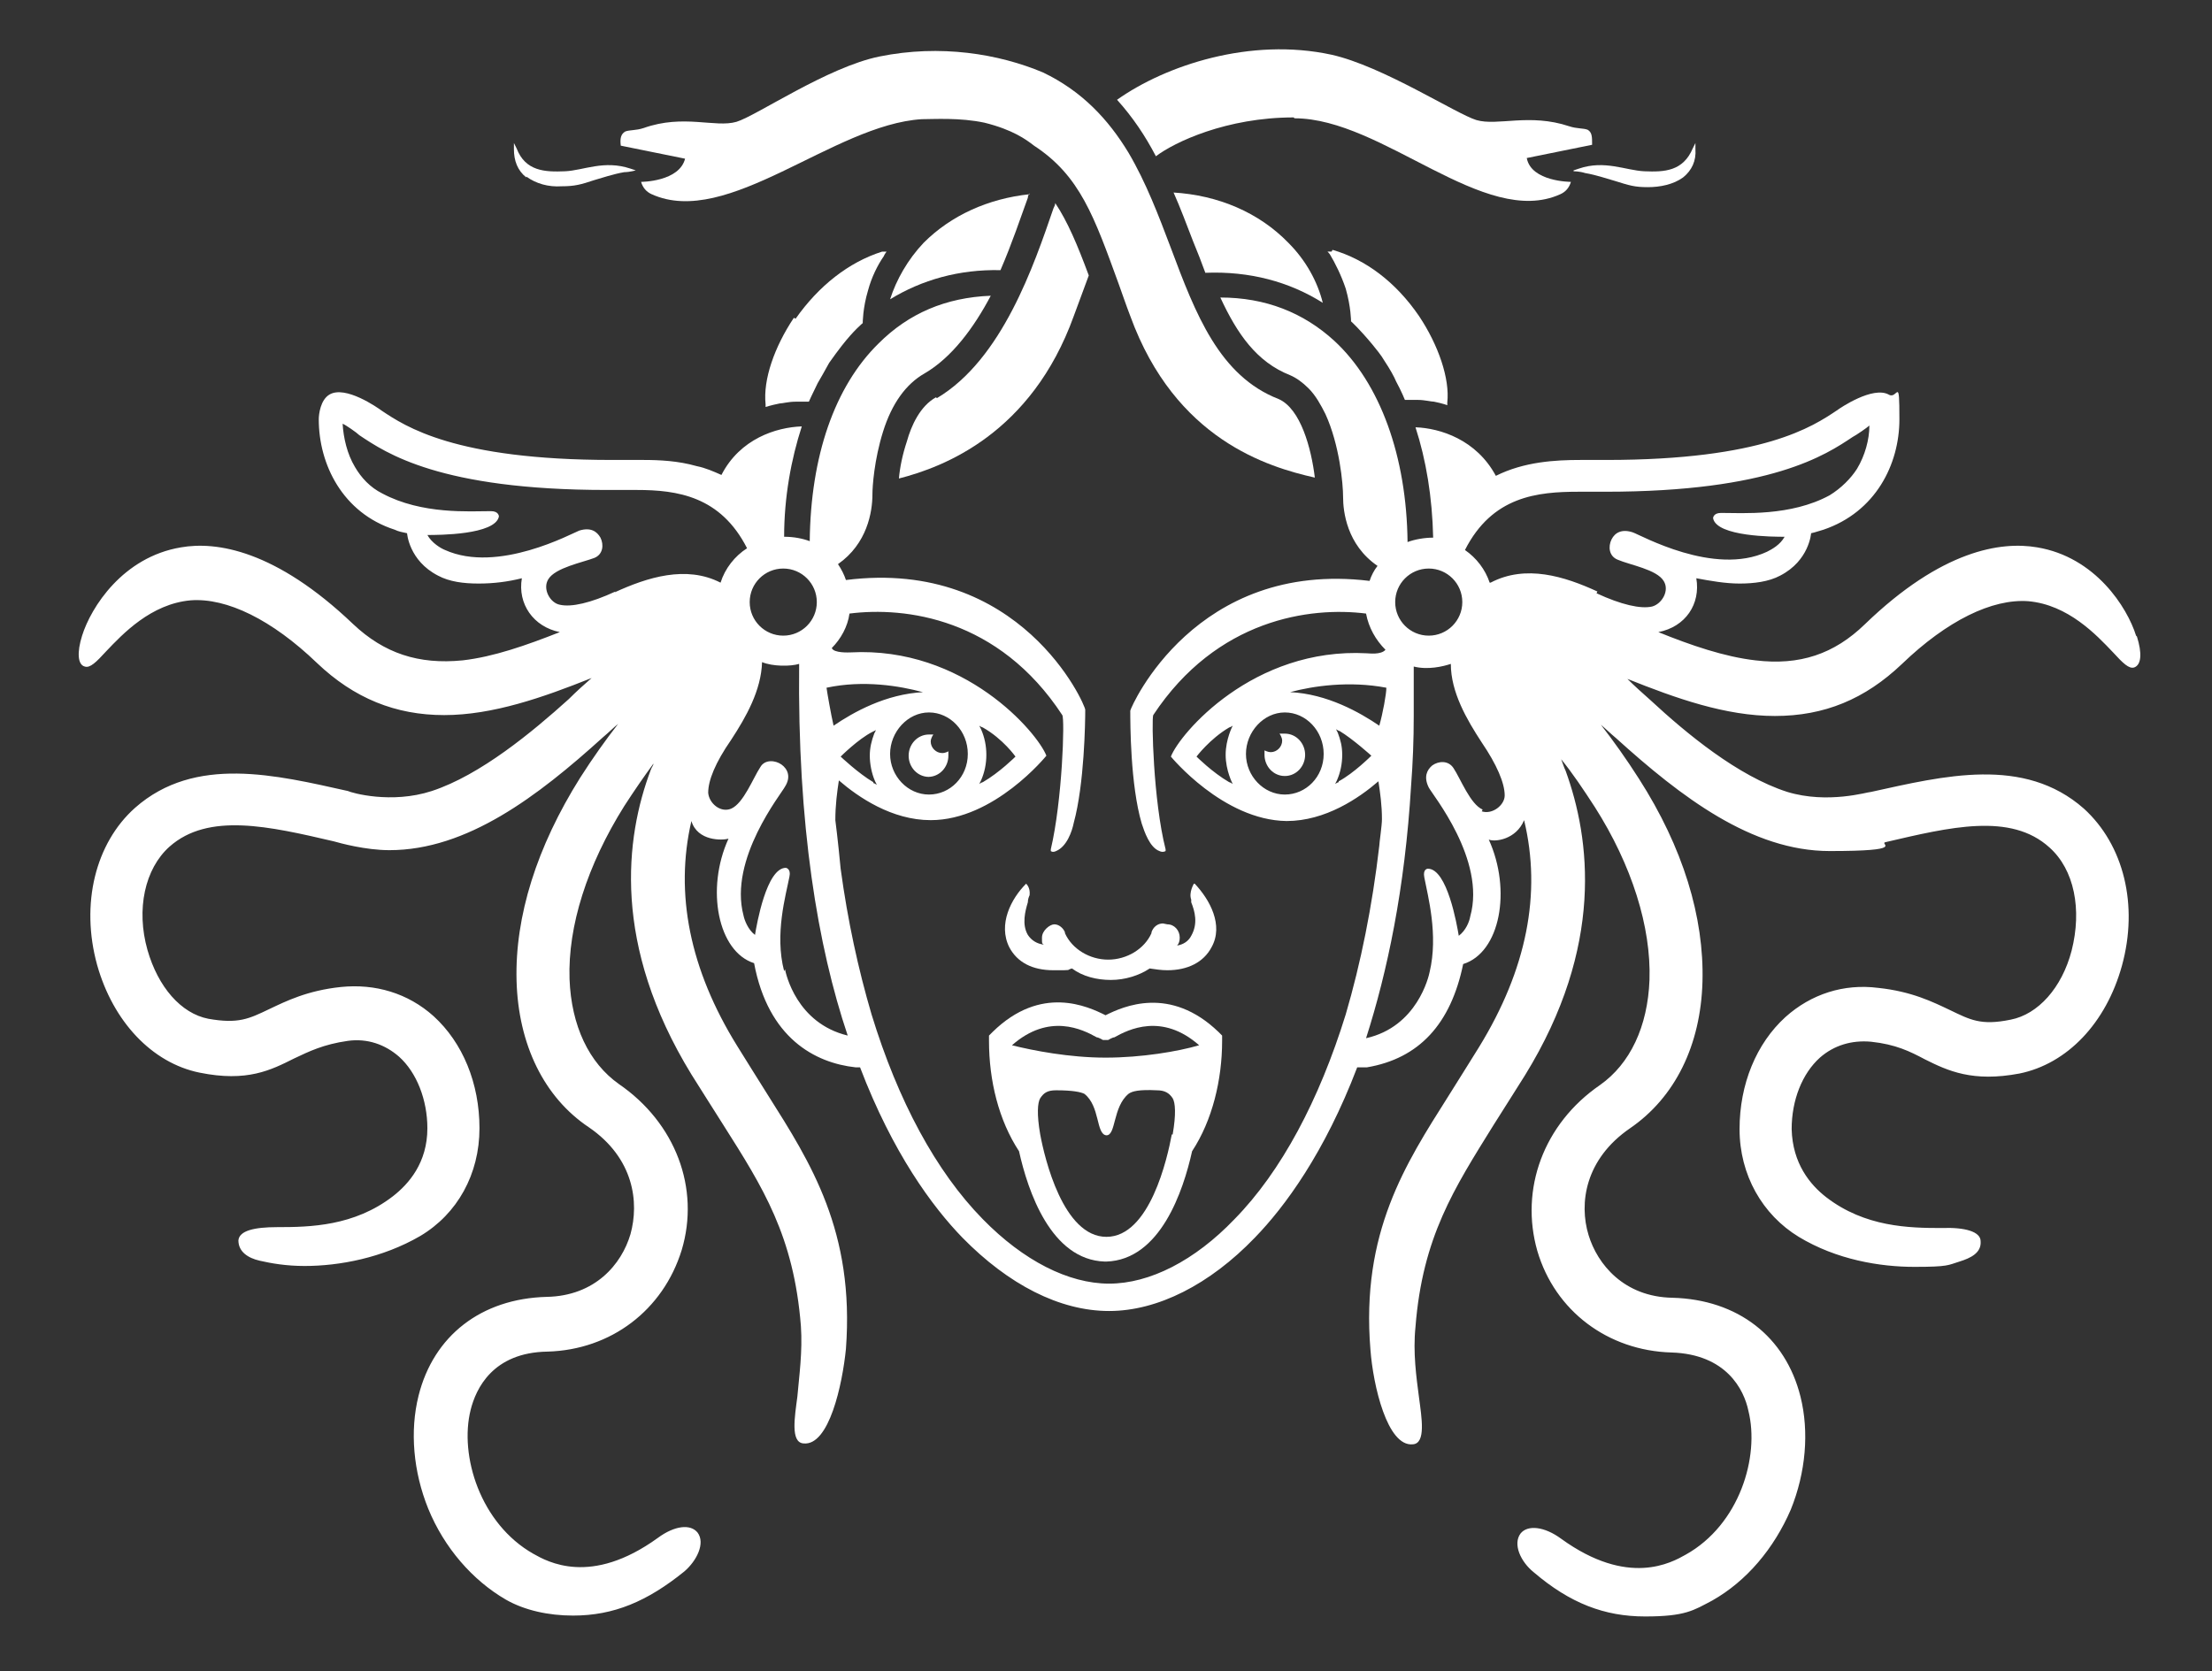 <?xml version="1.0" encoding="UTF-8"?>
<svg id="Warstwa_1" data-name="Warstwa 1" xmlns="http://www.w3.org/2000/svg" version="1.1" viewBox="0 0 250.5 189.3">
  <rect x="0" y="0" width="250.5" height="189.3" fill="#333333" stroke="none"/>
  <defs>
    <style>
      .cls-1 {
        fill: #fff;
        stroke-width: 0px;
      }
    </style>
  </defs>
  <path class="cls-1" d="M59.6,20c1.1.8,2.5,1.2,4,1.1,1.5,0,2.2-.2,3.7-.7.7-.2,2.2-.7,3.4-.9.6,0,1.3-.2,1.3-.2l-.6-.2c-3-1-5.3.2-7.4.3-2.3.1-4.5,0-5.5-2.6l-.3-.6v.7c0,1.3.4,2.4,1.4,3.2"/>
  <path class="cls-1" d="M125.2,115h0c-2-1-7.3-3.5-12.8,1.9l-.4.4v.6c0,4.5,1.1,9,3.4,12.5,1,4.5,3.6,12.3,9.7,12.5h.2c6.1-.2,8.7-8,9.7-12.5,2.3-3.5,3.4-8.1,3.4-12.5v-.6l-.4-.4c-5.5-5.3-10.8-2.9-12.8-1.9ZM132.7,128.5c-.5,2.7-2.5,11.6-7.4,11.6s-7-8.9-7.5-11.6c-.4-2.3-.3-3.6,0-4.1.4-.6.8-.9,1.8-.9,1.9,0,2.8.2,3.2.4,1.8,1.4,1.3,4.6,2.5,4.7,1.1,0,.7-3.2,2.5-4.7.4-.3,1.2-.5,3.2-.4.9,0,1.4.3,1.8.9.3.5.4,1.8,0,4.1M125.5,117.8s.5-.3.7-.3c1.6-.9,5.4-2.8,9.6.9-2.4.7-6.5,1.4-10.6,1.4-4.1,0-8.2-.8-10.6-1.4,4.2-3.7,8-1.8,9.6-.9.2,0,.7.3.7.3h.6Z"/>
  <path class="cls-1" d="M132.9,21.8c.8,1.8,1.5,3.7,2.2,5.5.5,1.2,1,2.5,1.4,3.6,5-.2,9.5,1,13.3,3.4-.6-2.4-1.9-4.8-3.9-6.8-3.3-3.4-7.9-5.4-13.1-5.7"/>
  <path class="cls-1" d="M146.6,13.4c10,0,21.5,12.5,30.1,8.6q.9-.4,1.2-1.4s-4.5,0-5-2.7l7.4-1.5c0-.9,0-1.4-.5-1.7-.5-.2-1.2-.1-2.1-.4-4.5-1.5-8.1,0-10.5-.7-2.3-.7-10.6-6.1-16.4-7.4-9.2-2-18.8,1.2-24.3,5.1,1.8,2,3.2,4.1,4.4,6.4,2.1-1.6,8-4.4,15.6-4.4"/>
  <path class="cls-1" d="M131.7,104.6c-.6,0-1.1.4-1.3,1,0,0,0,0,0,.1-.8,1.8-2.8,3-4.9,3s-4.1-1.2-4.9-3c0,0,0,0,0-.1-.2-.5-.7-.9-1.2-.9s-1.4.7-1.4,1.5,0,.6.2.8c-.8-.1-1.4-.5-1.8-1.1-.7-1.2-.3-2.7,0-3.7,0-.3.1-.6.2-.8.1-.9-.4-1.3-.4-1.3h0c0,0,0,0,0,0-1.7,1.7-3.2,4.6-1.9,7.2.9,1.7,2.6,2.6,5,2.6s1.3,0,2.1-.2c1.2.9,2.8,1.3,4.4,1.3s3.2-.5,4.4-1.3c.7.1,1.3.2,2,.2,2.3,0,4.1-.9,5-2.6,1.4-2.5-.2-5.4-1.9-7.2h-.1c0-.1,0,0,0,0,0,0-.6,1-.3,1.8v.3c.4,1,.8,2.4,0,3.8-.3.6-.9,1-1.6,1.1.2-.2.3-.5.3-.9,0-.8-.6-1.5-1.4-1.5"/>
  <path class="cls-1" d="M77.6,17.9c-.6,2.7-5,2.7-5,2.7q.3,1,1.2,1.4c8.6,3.9,20.6-7.9,30.6-8.5,1.3,0,4.3-.2,7.1.4,3.2.8,4.7,1.9,5.6,2.6,5.2,3.4,6.8,8,9.6,15.7.4,1.1.8,2.3,1.3,3.6,5.1,14,15.6,17.1,20.9,18.3-.4-3.3-1.6-7.8-4.1-8.9h0c-6.7-2.6-9.4-9.6-12.2-17.1-1.4-3.7-2.8-7.4-4.8-10.8-2.3-3.8-5.3-7-9.7-9.1-5-2.1-11.6-3.2-18.5-1.8-5.9,1.2-13.9,6.7-16.2,7.4-2.4.7-6-.9-10.5.7-.9.3-1.6.2-2.1.4-.5.3-.6.8-.5,1.6l7.4,1.5Z"/>
  <path class="cls-1" d="M116.6,22c-4.7.5-8.9,2.4-12,5.5-1.8,1.9-3.1,4.2-3.8,6.4,3.6-2.2,7.8-3.4,12.5-3.3,1.3-3,2.3-6,3.1-8.2,0-.2.1-.4.2-.5"/>
  <path class="cls-1" d="M106,45h0c-1.8,1-2.8,3.2-3.3,5-.5,1.5-.8,3-.9,4.2,5.1-1.3,15-5.1,19.8-18.4.3-.8,1.4-3.8,1.7-4.6-1.3-3.5-2.4-6.1-3.8-8.2,0,.2-.1.4-.2.6-2.2,6.4-5.8,17.1-13.2,21.5"/>
  <path class="cls-1" d="M145.4,83.1c-.2,0-.5,0-.5,0,0,0,.3.4.3.8,0,.7-.6,1.3-1.3,1.3-.3,0-.7-.2-.7-.2,0,0,0,.4,0,.5,0,1.3,1,2.4,2.3,2.4s2.3-1.1,2.3-2.4-1-2.4-2.3-2.4"/>
  <path class="cls-1" d="M105.1,88c1.3,0,2.3-1.1,2.3-2.4,0-.2,0-.5,0-.5,0,0-.3.2-.7.2-.7,0-1.3-.6-1.3-1.3,0-.4.3-.8.3-.8,0,0-.4,0-.5,0-1.3,0-2.3,1.1-2.3,2.4s1,2.4,2.3,2.4"/>
  <path class="cls-1" d="M178.2,19.4s.7,0,1.3.2c1.2.2,2.7.7,3.4.9,1.6.5,2.2.7,3.7.7,1.4,0,2.9-.3,4-1.1,1-.8,1.5-1.9,1.4-3.2v-.7s-.3.6-.3.6c-1.1,2.6-3.2,2.7-5.5,2.6-2.1-.1-4.5-1.3-7.4-.3l-.6.2Z"/>
  <path class="cls-1" d="M241.9,72c-1-3.2-4.6-8.9-11.2-10-4.1-.7-10.8.3-19.5,8.7-3.5,3.4-7.4,4.7-12.4,4.1-3.5-.4-7.3-1.7-11-3.2,3.1-.6,4.8-3.2,4.3-6.1,1.6.3,3.3.6,4.9.6s3.3-.2,4.6-.9c3.3-1.7,3.5-4.8,3.5-4.8.5-.1,1-.3,1.4-.4,5.9-2,8.6-7.4,8.6-12.5s-.2-2.2-1.2-2.8c-1.8-1-5.5,1.5-5.9,1.8-2.7,1.8-8.3,5.6-26.1,5.6s-2.4,0-2.9,0c-2.9,0-6.4.2-9.6,1.8-2.2-4.1-6.3-5.4-9.1-5.5,1.2,3.7,1.9,7.9,2,12.5-1,0-2.1.2-2.9.5-.1-9.7-3.1-18-8.3-22.8-3.5-3.2-7.8-4.9-12.9-4.9,1.9,4.1,4.1,7.3,7.9,8.8.7.3,1.4.8,2.1,1.5.8.8,1.4,1.9,1.9,2.9,1.6,3.5,2,7.9,2,9.4,0,1.6.4,5.4,3.9,7.8-.4.5-.7,1.1-.9,1.7,0,0,0,0,0,0-19.7-2.4-27,14.2-27.1,14.7,0,1.4,0,8.4,1.3,12.8.3.9.9,2.7,2,3.1.4.2.7,0,.7,0v-.2c-1.4-5.5-1.6-14.8-1.4-15.2,7.2-10.9,17.8-12.3,24.1-11.5.3,1.6,1.1,3,2.2,4.1-.5.6-1.9.4-2.1.4-12.9-.7-21.2,9.1-22.2,11.7,0,0,5.9,7.2,13.1,7.3,4.4,0,8.2-2.6,10.4-4.5.2,1.3.4,2.7.4,4.3,0,.7-.3,2.7-.3,3-.8,6.9-2.1,13.3-3.8,19.1-3,9.7-7.3,17.8-12.6,23.2-4.5,4.7-9.6,7.3-14.2,7.3-4.6,0-9.7-2.6-14.3-7.3-5.3-5.4-9.6-13.4-12.6-23.2-1.5-5.1-2.7-10.6-3.5-16.5-.3-3.2-.6-5.5-.6-5.5,0-1.7.2-3.2.4-4.5,2.2,1.9,6,4.5,10.4,4.5,7.2,0,13.1-7.3,13.1-7.3-1-2.6-9.3-12.4-22.2-11.7-.1,0-1.9.1-2.1-.5,0,0,0,0,0,0,1-1,1.8-2.4,2-3.9h0c6.3-.8,16.9.5,24.1,11.5.3.4,0,9.7-1.3,15.2v.2c0,0,.2.2.6,0,1.2-.5,1.8-2.2,2-3.2,1.2-4.4,1.3-11.4,1.3-12.8,0-.6-7.3-17.2-27.1-14.7h0c-.2-.6-.5-1.2-.9-1.8,3.3-2.3,3.9-5.9,3.9-7.9,0-.9.2-3.9,1.2-7.1,1-3.2,2.6-5.4,4.7-6.6,3.1-1.8,5.6-5.2,7.5-8.8-5.1.2-9.3,2-12.7,5.4-5,4.9-7.7,12.8-7.8,22.4-.8-.3-1.8-.5-2.9-.5,0-4.5.8-8.8,2-12.5-2.9.1-7,1.4-9.1,5.5-.9-.4-1.8-.8-2.8-1h0c-2.1-.6-4.2-.7-6.1-.7,0,0-3.1,0-3.5,0-17.8,0-23.4-3.8-26.1-5.6-.4-.3-4.1-2.9-5.9-1.8-1,.6-1.2,2.2-1.2,2.8,0,5.1,2.7,10.6,8.6,12.5.4.2.9.3,1.4.4,0,0,.2,3.1,3.5,4.8,1.3.7,2.9.9,4.6.9s3.3-.2,4.9-.6c-.5,2.9,1.3,5.5,4.3,6.1-3.8,1.5-7.5,2.8-11,3.2-5,.5-8.9-.8-12.4-4.1-8.8-8.4-15.5-9.4-19.5-8.7-6.6,1.1-10.2,6.8-11.2,10-.6,1.9-.5,3.3.3,3.5.6.2,1.3-.5,2.4-1.7,1.9-2,5.1-5.4,9.6-5.8,4.1-.3,9.2,2.2,14.3,7.1,4.2,4,8.9,5.9,14.4,5.9s11.2-2,16.7-4.2c-.8.7-1.7,1.5-2.6,2.4-4.1,3.7-10,8.6-15.5,10.4-4.6,1.5-9.1.2-9.5,0-8.1-1.8-17.3-4.1-24.1,1.9-4.5,4-6.2,10.9-4.3,17.8,1.8,6.4,6.2,11.1,11.6,12.2,5.4,1.1,8.1-.3,10.7-1.6,1.7-.8,3.3-1.6,6.1-2,2.2-.3,4.2.4,5.8,1.8,2,1.8,3.2,4.9,3.2,8.1,0,3.9-2.1,6.3-3.9,7.7-4.4,3.4-9.4,3.5-13.1,3.5-2.6,0-4.3.4-4.4,1.5,0,1.3,1.1,2,2.4,2.3,1.3.3,3,.6,5.1.6,3.9,0,8.8-.9,13.1-3.4,4.2-2.5,6.7-7,6.7-12.2,0-5.1-1.9-9.7-5.2-12.7-2.9-2.6-6.6-3.7-10.5-3.3-3.8.4-6.2,1.6-8.1,2.5-2.3,1.1-3.5,1.7-6.9,1.1-3.1-.6-5.7-3.6-6.9-7.8-1.3-4.6-.3-9.2,2.5-11.7,4.4-3.9,11.3-2.3,18.6-.6.7.2,3.6,1,6.3,1,8.8,0,16.8-6.1,24.2-12.8.6-.5,1.2-1.1,1.7-1.5-1.4,1.8-2.9,3.9-4.3,6.1-4.9,7.8-7.4,15.7-7.2,23,.2,7.2,3.1,13.2,8.2,16.6,5.1,3.5,5.7,8.5,4.7,12.1-1,3.4-4,7-9.5,7.1-7.4.2-12.8,4.4-14.5,11.2-1,4-.6,8.6,1.1,12.8,1.8,4.4,5,8.1,8.8,10.3,2.1,1.2,4.8,1.8,7.6,1.8,4.6,0,8.4-1.6,12.6-5,1.4-1.2,2.4-3.2,1.5-4.4-.8-1-2.6-.8-4.5.6-7.6,5.5-12.5,2.7-14.1,1.8-6-3.4-8.4-11.1-7.1-16.3.6-2.4,2.5-6.5,8.7-6.6,7.2-.2,13.1-4.7,15.2-11.5,2.1-7-.7-14.4-7.1-18.8-3.4-2.4-5.4-6.6-5.6-11.9-.2-6,2-12.9,6.2-19.6,1.1-1.7,2.2-3.3,3.3-4.8,0,.2-.2.4-.3.7-2.9,7.7-4.4,19.8,4.6,34.5.7,1.1,2.7,4.3,3.6,5.7,4.5,7.1,8,12.6,8.8,22.8.2,2.9-.2,5.7-.4,8-.3,2.3-.8,5.2.7,5.3,2.9.3,4.4-6.7,4.8-10.7,1-13.3-4-21.1-8.8-28.7-.9-1.4-2.8-4.5-3.5-5.6-5.4-8.7-7.1-17.3-5.2-25.5.7,2.3,3.5,2.2,4.2,2-2.6,5.7-1.2,12.8,2.9,14.1,1.6,8.5,6.9,11.3,11.5,11.8.2,0,.5,0,.5,0,3.7,9.7,8.2,15.8,11.6,19.3,5.2,5.3,11,8.3,16.6,8.3,5.5,0,11.4-3,16.5-8.3,3.4-3.5,7.9-9.6,11.6-19.3.5,0,1,0,1.1,0,5.9-1,9.5-4.9,10.9-11.7,4.2-1.3,5.5-8.4,2.9-14.1.7.3,3.1,0,4-2.2,2,8.3.3,16.9-5.1,25.7-.7,1.1-2.6,4.2-3.5,5.6-4.8,7.6-9.9,15.4-8.8,28.7.3,4,1.9,11,4.8,10.7,1.5-.1,1-3,.7-5.3-.3-2.3-.7-5.1-.4-8,.8-10.2,4.4-15.7,8.8-22.8.9-1.4,2.9-4.6,3.6-5.7,9-14.6,7.4-26.8,4.6-34.5-.2-.4-.3-.8-.5-1.3,1.3,1.6,2.5,3.4,3.8,5.4,4.2,6.6,6.4,13.6,6.2,19.6-.2,5.3-2.2,9.5-5.6,11.9-6.4,4.4-9.1,11.8-7.1,18.8,2,6.8,8,11.3,15.2,11.5,6.2.2,8.2,4.2,8.7,6.6,1.3,5.2-1,12.9-7.1,16.3-1.6.9-6.5,3.7-14.1-1.8-1.9-1.4-3.8-1.6-4.6-.6-.9,1.2,0,3.2,1.5,4.4,4.1,3.5,8,5,12.6,5s5.5-.7,7.6-1.8c3.9-2.2,7-5.9,8.9-10.3,1.7-4.2,2.1-8.8,1.1-12.8-1.7-6.8-7.1-11-14.5-11.2-5.5-.1-8.5-3.8-9.5-7.1-1.1-3.6-.4-8.6,4.7-12.1,5.1-3.5,8-9.4,8.2-16.6.2-7.3-2.2-15.2-7.2-23-1.4-2.2-2.9-4.3-4.3-6.1.6.5,1.1,1,1.7,1.5,7.4,6.7,15.4,12.8,24.2,12.8s5.6-.8,6.3-1c7.3-1.7,14.2-3.4,18.6.6,2.8,2.5,3.7,7,2.5,11.7-1.1,4.2-3.8,7.2-6.9,7.8-3.4.7-4.6,0-6.9-1.1-1.9-.9-4.3-2.1-8.1-2.5-3.9-.5-7.6.7-10.5,3.3-3.3,3-5.2,7.6-5.2,12.7,0,5.2,2.6,9.7,6.7,12.2,4.3,2.6,9.2,3.4,13.1,3.4s3.8-.2,5.1-.6c1.3-.4,2.5-1,2.4-2.3,0-1.1-1.8-1.6-4.4-1.5-3.7,0-8.7-.1-13.1-3.5-1.8-1.4-3.8-3.8-3.9-7.7,0-3.3,1.2-6.3,3.2-8.1,1.6-1.4,3.6-2,5.8-1.8,2.8.3,4.4,1.1,6.1,2,2.6,1.3,5.4,2.6,10.7,1.6,5.4-1.1,9.8-5.7,11.6-12.2,1.9-6.9.2-13.7-4.3-17.8-6.8-6-15.9-3.7-24.1-1.9-.4,0-4.9,1.4-9.5,0-5.6-1.8-11.4-6.6-15.5-10.4-.9-.8-1.8-1.6-2.6-2.4,5.5,2.2,11.1,4.2,16.7,4.2s10.2-1.9,14.4-5.9c5.1-4.9,10.2-7.4,14.3-7.1,4.5.4,7.7,3.8,9.6,5.8,1.1,1.2,1.8,1.9,2.4,1.7.8-.3.9-1.6.3-3.5M98.9,88.6c-1.7-1-3.7-2.9-3.7-2.9,0,0,2-2,3.6-2.8,0,0,.4-.2.4-.2l-.2.4c-.3.8-.5,1.6-.5,2.5s.2,2,.6,2.9l.2.4s-.3-.2-.4-.2M111.1,82.6l-.2-.4s.3.2.4.2c2.3,1.3,3.7,3.3,3.7,3.3,0,0-1.8,1.8-3.7,2.9-.1,0-.4.2-.4.2l.2-.4c.4-.9.6-1.9.6-2.9s-.2-2-.6-2.9M109.6,85.4c0,2.6-2,4.6-4.4,4.6s-4.4-2.1-4.4-4.6,2-4.7,4.4-4.7,4.4,2.1,4.4,4.7M104.6,78.4c-4.3.2-8,2.3-10.2,3.8-.3-1.3-.7-3.6-.8-4.3,4.2-.9,8.3-.2,10.9.5M88.7,64.4c2.1,0,3.8,1.7,3.8,3.8s-1.7,3.8-3.8,3.8-3.8-1.7-3.8-3.8,1.7-3.8,3.8-3.8M69.7,67c-2.8,1.3-5,1.8-6.3,1.5-1.1-.2-2-1.8-1.3-2.9.8-1.3,3.9-1.9,5.2-2.4,1-.4,1.1-1.5.7-2.3-.4-.7-1.1-1.2-2.4-.8-.8.3-9.2,4.9-15.2,2.2-.5-.2-1.5-.8-2-1.7,1.2,0,7.7,0,8.1-2.1,0,0,0-.6-.9-.6-2.4,0-7.8.4-12.3-2-1.4-.7-2.4-1.8-3.1-3-.9-1.5-1.3-3.3-1.4-4.9.3.1,1.6,1,1.9,1.3,3,2,9.1,6.2,28,6.2s2.8,0,3.4,0c4.6,0,9.5.7,12.5,6.6-1.4.9-2.5,2.3-3,3.9-3.9-2-8.3-.6-12,1.1M88.8,110c-1.1-4.2.2-8.6.6-10.7.2-.9-.4-1-.4-1-2.2,0-3.3,6.4-3.5,7.6-.8-.6-1.2-1.7-1.3-2.2-1.7-6.4,4.3-13.8,4.7-14.6.7-1.1.3-2-.4-2.5-.7-.5-1.9-.6-2.4.3-.8,1.2-1.9,4.1-3.3,4.7-1.2.5-2.5-.6-2.6-1.8,0-1.4.8-3.4,2.6-6,1.7-2.6,3.4-5.6,3.5-8.8,1.2.5,3.2.5,4.2.2-.2,18.3,2.1,32,5.5,42.1-5.8-1.4-7-7-7.1-7.5M161.8,64.4c2.1,0,3.8,1.7,3.8,3.8s-1.7,3.8-3.8,3.8-3.8-1.7-3.8-3.8,1.7-3.8,3.8-3.8M139.2,88.6c-1.9-1.1-3.7-2.9-3.7-2.9,0,0,1.5-2,3.7-3.3.1,0,.4-.2.4-.2,0,0-.8,1.5-.8,3.3s.8,3.3.8,3.3c0,0-.3-.2-.4-.2M145.5,90c-2.4,0-4.4-2.1-4.4-4.6s2-4.7,4.4-4.7,4.4,2.1,4.4,4.7-2,4.6-4.4,4.6M151.6,88.6c-.1,0-.4.2-.4.2l.2-.4c.4-.9.6-1.9.6-2.9s-.2-1.7-.5-2.5l-.2-.4s.3.2.4.2c1.5.9,3.6,2.8,3.6,2.8,0,0-2,2-3.7,2.9M156.2,82.2c-2.2-1.5-5.9-3.6-10.1-3.8,2.6-.7,6.7-1.3,10.9-.5,0,.7-.4,2.9-.8,4.3M167.9,91.7c-1.4-.6-2.5-3.5-3.3-4.7-.6-.9-1.7-.8-2.4-.3-.6.5-1,1.3-.4,2.5.4.8,6.5,8.2,4.7,14.6-.1.6-.5,1.6-1.3,2.2-.2-1.2-1.3-7.6-3.5-7.6,0,0-.6,0-.4,1,.4,2.1,1.6,6.5.6,10.7-.1.5-1.4,6.2-7.2,7.5,2.4-7.5,4.4-16.9,5.1-28.6.2-2.6.3-5.2.3-7.9,0-1.8,0-3.8,0-5.6,1.6.4,3.3,0,4.2-.3,0,3.2,1.8,6.3,3.5,8.9,1.7,2.5,2.6,4.6,2.6,6,0,1.1-1.4,2.2-2.6,1.8M180.9,67c-3.7-1.7-8.1-3.1-12.1-1,0,0-.1,0-.1,0-.5-1.5-1.5-2.8-2.8-3.7,0,0,0,0,0,0,0,0,0,0,0,0,0,0,0,0,0,0,3.1-6.1,8.2-6.6,12.9-6.6.5,0,2.6,0,3,0,18.8,0,25-4.2,28-6.2.4-.2,1.7-1.1,1.9-1.3,0,1.6-.5,3.4-1.4,4.9-.7,1.1-1.8,2.2-3.1,3-4.4,2.4-9.9,2-12.3,2-.9,0-.9.6-.9.6.4,2.1,6.9,2.1,8.1,2.1-.5.9-1.4,1.4-2,1.7-6,2.8-14.3-1.9-15.2-2.2-1.2-.4-2,0-2.4.8-.4.8-.3,1.9.7,2.3,1.4.6,4.4,1.1,5.2,2.4.7,1.1-.2,2.6-1.3,2.9-1.3.3-3.5-.2-6.3-1.5"/>
  <path class="cls-1" d="M150.8,28.5h-.5c0-.1.2.2.3.3.6,1,1.3,2.4,1.8,3.9.6,2.1.6,3.7.6,3.7,0,0,.9.8,2.4,2.6.4.5,1,1.2,1.4,1.9.6.9,1.1,1.8,1.3,2.3.6,1.1,1,2.1,1,2.1,0,0,.7,0,1.5,0,.7,0,1.5.2,1.8.2,1,.2,1.5.4,1.5.4v-.3c.3-2.7-1-6.5-3.2-9.8-2.6-3.8-6-6.4-9.8-7.5"/>
  <path class="cls-1" d="M89.9,36c-2.2,3.3-3.5,7-3.2,9.8v.3s.6-.2,1.6-.4c.3,0,1-.2,1.8-.2.8,0,1.5,0,1.5,0,0,0,.4-.9,1-2.1.3-.5.8-1.4,1.3-2.3.5-.7,1-1.4,1.4-1.9,1.4-1.8,2.4-2.6,2.4-2.6,0,0,0-1.7.6-3.7.4-1.5,1.1-2.9,1.8-3.9,0-.1.3-.5.3-.5h-.5c-3.8,1.2-7.2,3.9-9.8,7.6"/>
</svg>
